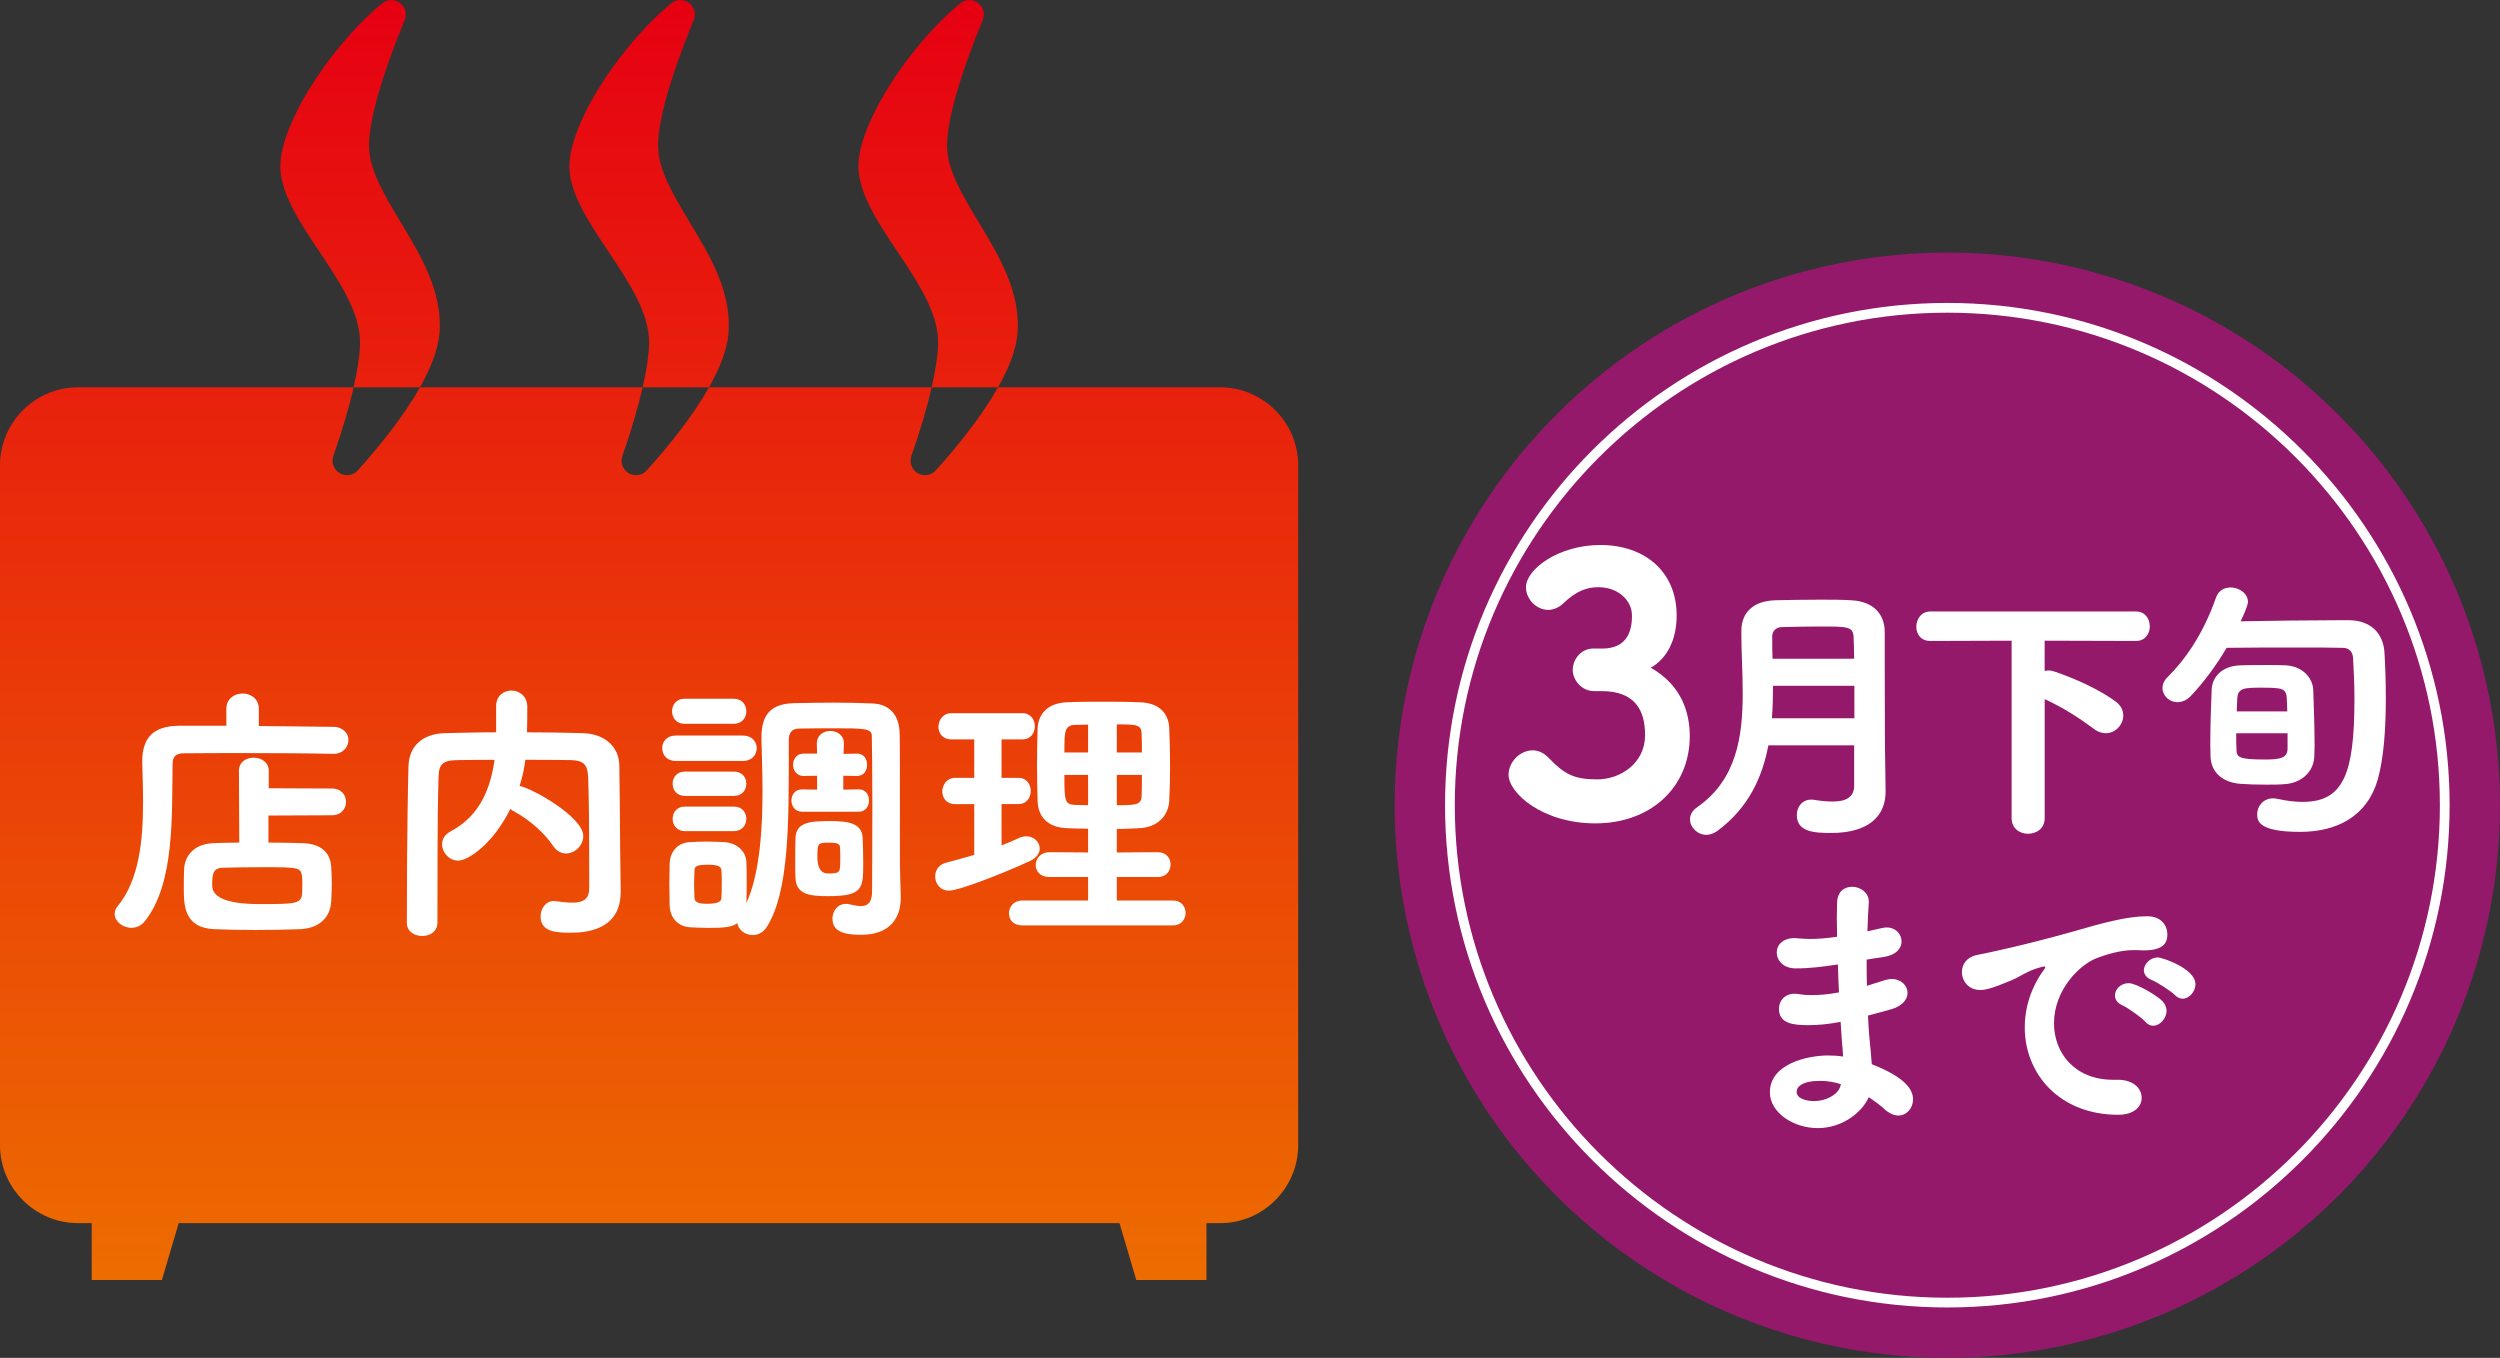<?xml version="1.0" encoding="UTF-8"?><svg id="_レイヤー_2" xmlns="http://www.w3.org/2000/svg" xmlns:xlink="http://www.w3.org/1999/xlink" viewBox="0 0 64.114 34.823"><rect x="0" y="0" width="64.114" height="34.823" fill="#333333" stroke="none"/><defs><linearGradient id="_名称未設定グラデーション_5" x1="16.647" y1="32.827" x2="16.647" y2="0" gradientUnits="userSpaceOnUse"><stop offset="0" stop-color="#000"/><stop offset="0" stop-color="#ed6c00"/><stop offset="1" stop-color="#e60012"/></linearGradient></defs><g id="_スペック"><circle cx="49.94" cy="20.65" r="14.173" style="fill:#94196b;"/><path d="M49.94,33.406c-7.033,0-12.756-5.722-12.756-12.756s5.723-12.756,12.756-12.756,12.757,5.722,12.757,12.756-5.723,12.756-12.757,12.756Z" style="fill:none; stroke:#fff; stroke-miterlimit:10; stroke-width:.25px;"/><path d="M40.334,17.178c0-.264.209-.546.527-.546h.273c.5-.018.718-.327.718-.827v-.027c0-.364-.336-.719-.863-.719-.273,0-.555.082-.9.418-.118.109-.255.164-.382.164-.301,0-.573-.272-.573-.582,0-.455.827-1.082,1.91-1.082,1.127,0,1.955.673,1.955,1.81,0,.618-.246,1.101-.664,1.337.818.464,1,1.191,1,1.755,0,1.31-1,2.237-2.419,2.237-1.364,0-2.228-.782-2.228-1.246,0-.327.291-.627.618-.627.137,0,.272.055.4.182.409.428.654.563,1.255.563.591,0,1.228-.409,1.228-1.137,0-.654-.272-1.127-1.118-1.127h-.191c-.318,0-.546-.282-.546-.546Z" style="fill:#fff;"/><path d="M47.55,19.114h-2.199c-.154.819-.511,1.604-1.303,2.192-.098.07-.196.104-.287.104-.23,0-.42-.195-.42-.398,0-.105.049-.218.182-.309,1.009-.7,1.17-1.8,1.17-2.928,0-.519-.035-1.051-.035-1.541v-.049c0-.469.294-.777.883-.791.329-.007.735-.015,1.128-.015.287,0,.566,0,.805.015.567.027.854.35.861.798v.729c0,2.003.008,2.228.008,2.318l.014,1.051v.014c0,.609-.413,1.058-1.394,1.058-.428,0-.883-.021-.883-.462,0-.203.133-.393.371-.393.028,0,.057,0,.084.007.168.028.322.042.463.042.322,0,.553-.098.553-.406v-1.036ZM47.557,17.588h-2.087c0,.272-.007.553-.028.833h2.115v-.833ZM47.55,16.894c0-.203-.007-.386-.014-.567-.014-.26-.168-.26-.854-.26-.336,0-.68.007-.98.015-.161,0-.252.111-.252.23,0,.189,0,.379.007.582h2.094Z" style="fill:#fff;"/><path d="M51.589,16.431l-2.087.007c-.245,0-.357-.182-.357-.364,0-.195.126-.392.357-.392h5.28c.231,0,.351.188.351.385,0,.183-.119.371-.351.371l-2.346-.007v.777c.035-.007.062-.014.098-.014.057,0,.112.014.175.035.505.175,1.093.434,1.541.756.141.105.203.231.203.364,0,.231-.196.455-.448.455-.091,0-.196-.027-.294-.104-.427-.315-.806-.554-1.274-.771v3.054c0,.266-.21.399-.428.399-.21,0-.42-.134-.42-.399v-4.553Z" style="fill:#fff;"/><path d="M56.194,17.84c-.112.119-.238.168-.351.168-.21,0-.385-.168-.385-.364,0-.091.035-.183.119-.267.427-.42.91-1.071,1.254-2.052.062-.182.217-.259.371-.259.224,0,.448.153.448.371,0,.091-.119.357-.189.497.7-.014,1.849-.028,2.515-.028h.272c.547.007.876.329.904.841.021.351.034.756.034,1.177,0,.735-.049,1.499-.203,2.052-.266.953-1.043,1.358-1.996,1.358-1.078,0-1.1-.287-1.1-.455,0-.203.154-.406.414-.406.034,0,.069.008.111.015.225.049.435.077.638.077,1.044,0,1.331-.708,1.331-2.634,0-.371-.015-.735-.035-1.051-.007-.154-.091-.266-.267-.266-.259-.008-.687-.008-1.148-.008-.645,0-1.358,0-1.828.008-.28.476-.588.882-.91,1.226ZM58.61,20.108c-.146.015-.315.015-.483.015-.245,0-.49-.007-.665-.021-.477-.035-.757-.308-.771-.693,0-.084-.007-.188-.007-.301,0-.47.021-1.113.035-1.422.014-.309.245-.609.742-.623.224-.008.469-.008.693-.008.168,0,.322,0,.455.008.428.014.7.314.715.623.014.322.035,1.002.035,1.45,0,.104-.008.195-.008.266-.014.386-.322.673-.742.707ZM57.349,18.805c0,.176,0,.33.007.428.008.189.063.245.743.245.406,0,.553-.049.567-.267v-.406h-1.317ZM58.659,18.246c0-.141-.014-.267-.014-.344-.014-.245-.119-.266-.623-.266-.448,0-.631,0-.645.272-.007.077-.007.196-.014.337h1.295Z" style="fill:#fff;"/><path d="M47.112,24.737c-.364.056-.687.098-1.064.098-.315,0-.483-.21-.483-.406,0-.188.147-.371.462-.371.028,0,.057.007.092.007.098.008.196.015.301.015.196,0,.413-.015.693-.057,0-.175-.007-.343-.007-.49,0-.146.007-.272.007-.378.007-.294.189-.413.386-.413.21,0,.427.147.427.378v.028c-.014.231-.028.477-.035.735l.378-.084c.043-.007.077-.014.112-.014.238,0,.386.175.386.356,0,.176-.134.351-.448.399-.161.021-.309.049-.448.07,0,.224,0,.448.007.672l.441-.14c.069-.021.133-.035.196-.035.245,0,.405.175.405.357,0,.161-.126.336-.42.42-.217.063-.413.112-.595.161.014.217.021.428.042.616.014.168.042.399.056.631.875.343,1.058.658,1.058.903,0,.224-.161.413-.378.413-.105,0-.225-.049-.344-.154-.119-.112-.266-.217-.413-.315-.189.414-.7.792-1.31.792-.616,0-1.226-.393-1.226-.918,0-.742.987-.945,1.491-.945.127,0,.26.007.386.028-.007-.119-.014-.245-.028-.371-.014-.154-.021-.329-.035-.519-.329.063-.588.084-.819.084-.357,0-.763-.021-.763-.42,0-.196.14-.386.405-.386.043,0,.085.008.134.015.077.014.175.021.294.021.182,0,.413-.014.707-.07-.014-.237-.021-.476-.027-.714h-.021ZM46.671,27.72c-.455,0-.595.154-.595.28,0,.183.266.238.448.238.301,0,.609-.161.672-.378l.015-.057c-.183-.056-.364-.084-.54-.084Z" style="fill:#fff;"/><path d="M53.118,23.903c.841-.245,1.443-.405,1.947-.405.371,0,.519.245.519.469,0,.252-.154.406-.603.406-.049,0-.099,0-.161-.007h-.098c-.364,0-.736.126-.925.196-.455.161-1.121.819-1.121,1.681,0,.749.519,1.449,1.521,1.449h.077c.462-.014.651.245.651.463s-.189.434-.603.434c-1.506,0-2.396-1.05-2.396-2.241,0-.756.351-1.281.462-1.436.042-.056.063-.091.063-.104,0-.015-.007-.021-.028-.021-.021,0-.056.007-.098.021-.329.084-.505.237-.764.343-.483.203-.658.238-.777.238-.301,0-.47-.231-.47-.462,0-.189.119-.379.379-.435.301-.056,1.303-.273,2.423-.589ZM55.016,26.201c-.084-.099-.448-.357-.574-.413-.147-.063-.203-.161-.203-.26,0-.161.153-.314.35-.314.203,0,.735.322.869.462.069.077.104.161.104.245,0,.196-.168.385-.343.385-.07,0-.141-.034-.203-.104ZM55.779,25.521c-.084-.091-.462-.336-.588-.385-.147-.057-.21-.154-.21-.252,0-.161.161-.33.364-.33.091,0,.959.28.959.687,0,.189-.161.371-.329.371-.069,0-.133-.027-.196-.091Z" style="fill:#fff;"/><path d="M11.271,8.548c.083-1.058-.468-1.974-1.002-2.86-.404-.672-.786-1.306-.804-1.91-.018-.628.306-1.789.914-3.266.065-.157.014-.339-.123-.439-.066-.048-.143-.072-.22-.072-.084,0-.168.029-.237.085-.444.368-.898.849-1.312,1.39-.765,1-1.262,2.039-1.296,2.711-.037.716.488,1.5.995,2.258.521.779,1.061,1.585,1.048,2.361-.005.299-.064.683-.166,1.128h1.702c.273-.484.466-.962.5-1.385ZM18.683,8.548c.083-1.058-.468-1.974-1.002-2.86-.404-.672-.786-1.306-.804-1.91-.018-.628.306-1.789.914-3.266.065-.157.014-.339-.123-.439-.065-.048-.143-.072-.22-.072-.084,0-.168.029-.236.085-.444.368-.898.849-1.312,1.39-.765,1-1.262,2.039-1.296,2.711-.037.716.488,1.5.995,2.258.521.779,1.061,1.585,1.048,2.361-.005.299-.064.683-.166,1.128h1.702c.274-.484.466-.962.5-1.385ZM26.095,8.548c.083-1.058-.468-1.974-1.002-2.86-.404-.672-.786-1.306-.804-1.91-.018-.628.306-1.789.914-3.266.065-.157.014-.339-.123-.439-.065-.048-.143-.072-.22-.072-.084,0-.168.029-.236.085-.444.368-.898.849-1.312,1.39-.765,1-1.262,2.039-1.296,2.711-.037.716.488,1.5.995,2.258.521.779,1.061,1.585,1.048,2.361-.005.299-.064.683-.166,1.128h1.702c.273-.484.466-.962.499-1.385ZM31.294,9.933h-5.698c-.424.75-1.045,1.518-1.598,2.131-.072.08-.173.122-.275.122-.065,0-.13-.017-.189-.052-.152-.09-.219-.275-.161-.441.233-.666.405-1.254.521-1.76h-5.71c-.423.75-1.045,1.518-1.598,2.131-.072.08-.173.122-.275.122-.065,0-.13-.017-.189-.052-.152-.09-.219-.275-.161-.441.233-.666.405-1.254.52-1.76h-5.709c-.424.75-1.045,1.518-1.598,2.131-.072.08-.173.122-.275.122-.065,0-.13-.017-.189-.052-.152-.09-.219-.275-.161-.441.233-.666.405-1.254.521-1.76H2C.9,9.933,0,10.833,0,11.933v17.435C0,30.468.9,31.368,2,31.368h.352v1.459h1.8l.431-1.459h24.127l.431,1.459h1.8v-1.459h.352c1.1,0,2-.9,2-2V11.933c0-1.1-.9-2-2-2Z" style="fill:url(#_名称未設定グラデーション_5);"/><path d="M6.639,18.619l1.912.021c.259.007.385.175.385.336,0,.182-.14.357-.385.357h-.014c-.533-.014-1.633-.021-2.557-.021-.532,0-1.009.007-1.274.007-.211,0-.28.105-.28.273-.021,1.282.062,3.046-.701,4.02-.104.133-.23.182-.356.182-.225,0-.428-.168-.428-.357,0-.063.021-.126.07-.189.567-.686.658-1.723.658-2.689,0-.357-.014-.7-.021-1.016v-.021c0-.602.287-.903.938-.91h1.219v-.435c0-.259.21-.392.413-.392.21,0,.42.133.42.392v.441ZM6.884,20.916v.693c.315,0,.616.007.861.014.462.007.729.224.75.616.007.14.014.273.014.413s-.007.28-.014.448c-.021.462-.344.708-.792.729-.371.014-.764.021-1.148.021-.378,0-.749-.007-1.064-.021-.777-.035-.777-.624-.777-1.064,0-.147,0-.301.007-.456.007-.322.217-.665.756-.686.189-.007.414-.014.659-.014l-.008-1.842c0-.231.189-.336.379-.336.188,0,.385.112.385.336v.448l1.618.007c.245,0,.364.168.364.343,0,.168-.119.343-.364.343l-1.625.007ZM7.753,22.653c0-.056,0-.112-.007-.168-.028-.245-.077-.245-1.058-.245-.343,0-.7.007-.98.014-.259.007-.266.189-.266.456q0,.476,1.226.476c.896,0,1.064-.007,1.078-.266.007-.098.007-.182.007-.266Z" style="fill:#fff;"/><path d="M15.916,22.87v.021c0,.406-.168,1.029-1.274,1.029-.372,0-.778-.014-.778-.42,0-.196.127-.393.344-.393.021,0,.035.007.056.007.161.021.294.035.406.035.315,0,.441-.105.441-.385,0-1.73-.007-2.249-.028-2.837-.014-.294-.091-.427-.455-.434-.392-.007-.777-.007-1.155-.007-.028.224-.077.448-.147.672.287.042,1.632.784,1.632,1.282,0,.245-.217.448-.441.448-.118,0-.237-.056-.329-.189-.224-.336-.602-.672-1.016-.896-.027-.014-.062-.035-.084-.056-.448.903-1.085,1.324-1.337,1.324-.238,0-.414-.21-.414-.42,0-.119.063-.245.218-.329.791-.414,1.036-1.177,1.127-1.835-.321,0-.637,0-.959.007-.393.007-.47.126-.477.441-.035,1.261-.021,2.472-.028,3.726,0,.231-.195.343-.385.343-.203,0-.399-.112-.399-.336,0-2.375.035-3.817.042-4.027.015-.455.302-.826.953-.84.434-.007.861-.021,1.295-.021v-.672c0-.266.196-.399.393-.399s.399.14.406.406c0,.154,0,.42-.007.666.469,0,.938.007,1.422.021.588.014.938.364.945.827.014.777.014,1.379.021,2.157l.015,1.086Z" style="fill:#fff;"/><path d="M17.327,19.515c-.231,0-.344-.161-.344-.329,0-.161.112-.322.344-.322h1.729c.231,0,.351.161.351.322,0,.168-.119.329-.351.329h-1.729ZM18.125,23.795c-.146,0-.294-.007-.427-.014-.315-.021-.519-.245-.525-.574,0-.175-.007-.364-.007-.546s.007-.357.007-.511c.007-.266.168-.532.511-.553.147-.007.287-.014.428-.014.161,0,.322.007.477.014.252.014.546.196.553.519.007.154.007.336.007.518,0,.189,0,.371-.007.525.344-.756.413-1.891.413-2.878,0-.504-.021-.967-.027-1.324v-.049c0-.574.237-.861.833-.875.351-.007.687-.014,1.016-.014.336,0,.665.007,1.002.021.469.021.686.336.693.77.007.273.007.603.007,3.334,0,.147.021.848.021.848v.035c0,.511-.272.946-1.016.946-.413,0-.735-.07-.735-.414,0-.189.126-.378.344-.378.027,0,.049,0,.077.007.098.021.21.049.308.049.161,0,.287-.077.287-.378v-.014c0-.14.007-1.197.007-2.206,0-.75-.007-1.478-.014-1.765,0-.196-.21-.196-.98-.196-.294,0-.581,0-.89.007-.196,0-.259.133-.259.287v.371c0,1.807,0,3.516-.554,4.413-.098.161-.238.224-.371.224-.196,0-.378-.14-.392-.308-.127.098-.295.126-.785.126ZM17.557,18.563c-.217,0-.322-.161-.322-.322s.105-.322.322-.322h1.254c.225,0,.329.161.329.322s-.104.322-.329.322h-1.254ZM17.565,20.412c-.211,0-.315-.154-.315-.315,0-.154.104-.309.315-.309h1.253c.218,0,.322.154.322.309,0,.161-.104.315-.322.315h-1.253ZM17.565,21.315c-.211,0-.315-.161-.315-.315,0-.161.104-.315.315-.315h1.253c.218,0,.322.154.322.315,0,.154-.104.315-.322.315h-1.253ZM18.51,22.681c0-.119,0-.245-.007-.343,0-.119-.085-.161-.351-.161-.301,0-.343.042-.343.168,0,.098-.008.217-.008.336,0,.112.008.231.008.336.007.126.098.161.336.161.301,0,.357-.077.357-.154.007-.098.007-.217.007-.343ZM20.576,20.818c-.188,0-.279-.147-.279-.287,0-.147.091-.287.272-.287h.007l.379.007v-.357l-.337.007h-.007c-.182,0-.272-.147-.272-.287,0-.147.091-.287.272-.287h.344l-.007-.259c0-.217.175-.322.343-.322.175,0,.351.105.351.315v.007l-.008.266.337-.007h.007c.175,0,.259.14.259.287s-.084.287-.259.287h-.007l-.344-.007v.357l.393-.007h.007c.175,0,.259.14.259.287,0,.14-.084.287-.266.287h-1.443ZM21.235,22.982c-.47,0-.812-.042-.834-.455-.007-.133-.007-.28-.007-.427,0-.21,0-.42.007-.609.014-.413.386-.434.903-.434.455,0,.799.056.819.427.008.217.015.434.015.644,0,.659-.007.854-.903.854ZM21.55,22.044c0-.098,0-.196-.007-.308,0-.105-.091-.126-.301-.126-.273,0-.28.028-.28.364q0,.427.273.427c.314,0,.314-.028.314-.357Z" style="fill:#fff;"/><path d="M24.985,20.622h-.49c-.225,0-.329-.161-.329-.322,0-.175.119-.351.329-.351h.49v-.987h-.589c-.224,0-.329-.161-.329-.322,0-.175.119-.35.329-.35h1.828c.21,0,.315.168.315.336s-.105.336-.315.336h-.539v.987h.435c.21,0,.314.168.314.336s-.104.336-.314.336h-.435v1.058c.154-.056.301-.119.448-.189.063-.028.126-.042.189-.042.195,0,.343.147.343.315,0,.112-.077.238-.259.322-.841.385-1.842.756-2.066.756-.231,0-.357-.182-.357-.364,0-.147.084-.301.273-.35.245-.063.49-.133.729-.203v-1.303ZM26.211,23.732c-.231,0-.336-.154-.336-.308,0-.161.119-.329.336-.329h1.694v-.603h-.994c-.238,0-.35-.154-.35-.308,0-.161.126-.329.35-.329l.994.007v-.609c-.188,0-.371-.007-.546-.014-.497-.021-.735-.294-.749-.693-.007-.288-.015-.617-.015-.938s.008-.651.015-.932c.014-.294.188-.645.756-.666.28-.014.589-.014.903-.014s.645,0,.953.014c.567.014.749.343.764.658.014.315.021.651.021.995,0,.294-.007.595-.021.875-.021.385-.302.68-.764.701-.189.007-.386.021-.581.021v.602l1.05-.007c.225,0,.329.161.329.315,0,.161-.104.322-.329.322h-1.05v.603h1.442c.217,0,.322.161.322.315,0,.161-.105.322-.322.322h-3.873ZM27.905,18.584c-.118,0-.23.007-.336.007-.272.007-.272.182-.272.707h.608v-.714ZM27.905,19.873h-.608c0,.672.007.756.279.77.105,0,.218.007.329.007v-.777ZM29.285,19.298c0-.161,0-.322-.007-.476-.007-.231-.104-.245-.637-.245v.721h.644ZM28.641,19.873v.777c.497,0,.63-.007.637-.245.007-.175.007-.357.007-.532h-.644Z" style="fill:#fff;"/></g></svg>